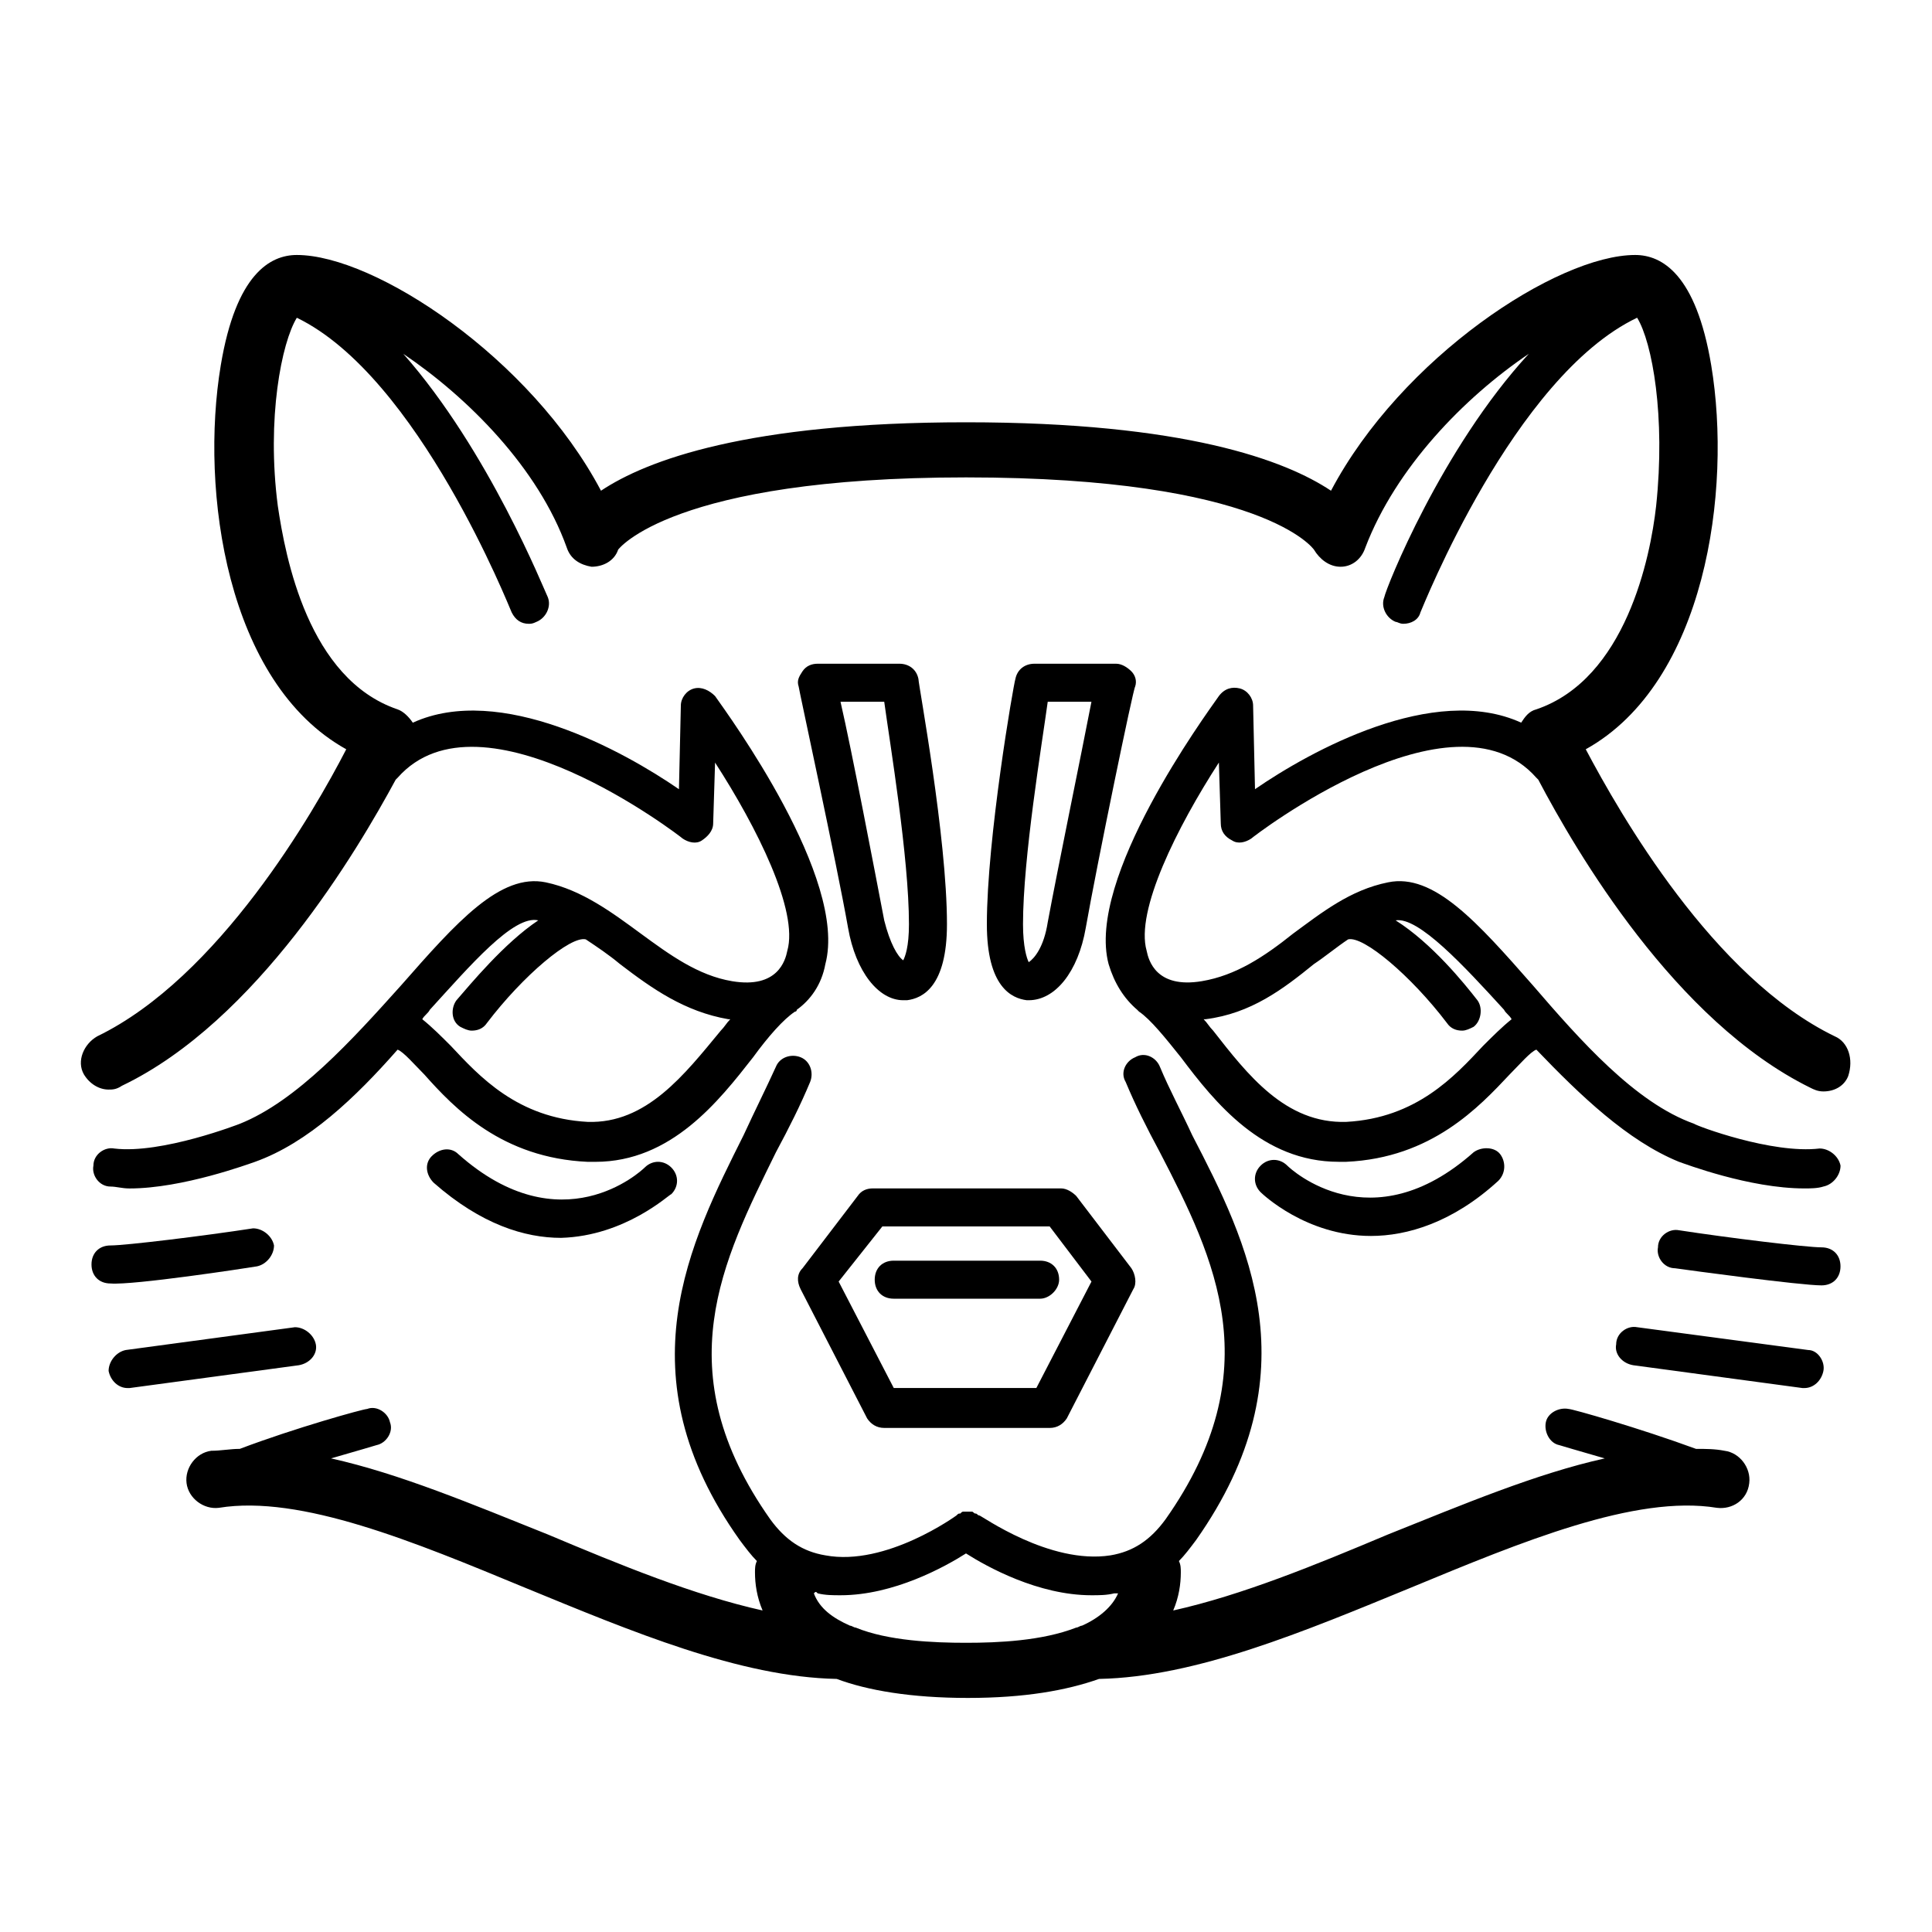 <?xml version="1.0" encoding="UTF-8"?>
<!-- Uploaded to: SVG Repo, www.svgrepo.com, Generator: SVG Repo Mixer Tools -->
<svg fill="#000000" width="800px" height="800px" version="1.1" viewBox="144 144 512 512" xmlns="http://www.w3.org/2000/svg">
 <g>
  <path d="m630.24 418.64c-32.242-15.617-56.93-58.945-66-76.074 31.738-17.633 38.793-68.52 33.25-101.77-4.031-24.184-13.098-29.223-20.152-29.223-20.656 0-61.969 27.207-80.609 62.473-12.09-8.062-38.793-18.137-96.73-18.137s-84.641 10.078-96.73 18.137c-18.641-35.266-59.953-62.473-80.609-62.473-7.055 0-16.121 5.039-20.152 29.223-5.543 33.25 1.512 84.137 33.25 101.77-8.566 16.625-33.754 60.457-66 76.074-3.527 2.016-5.543 6.551-3.527 10.078 1.512 2.519 4.031 4.031 6.551 4.031 1.008 0 2.016 0 3.527-1.008 35.773-17.133 62.477-62.477 72.551-81.117l0.504-0.504c22.168-25.191 75.066 15.617 75.57 16.121 1.512 1.008 3.527 1.512 5.039 0.504 1.512-1.008 3.023-2.519 3.023-4.535l0.504-16.121c11.082 17.129 22.168 39.297 19.145 49.879-0.504 2.519-2.519 10.078-14.609 8.062-9.07-1.512-16.625-7.055-24.184-12.594-7.559-5.543-15.617-11.586-25.191-13.602-12.09-2.519-23.68 10.578-38.289 27.207-13.098 14.609-27.711 30.73-42.824 36.777 0 0-20.656 8.062-33.25 6.551-2.519-0.504-5.543 1.512-5.543 4.535-0.504 2.519 1.512 5.543 4.535 5.543 1.512 0 3.023 0.504 5.039 0.504 14.105 0 31.738-6.551 33.25-7.055 14.105-5.039 26.703-17.129 37.785-29.727 1.512 0.504 4.535 4.031 7.055 6.551 8.062 9.07 20.656 22.168 43.328 23.176h2.016c20.152 0 32.746-16.121 41.816-27.711 4.031-5.543 8.062-10.078 11.082-12.09 0.504 0 0.504-0.504 0.504-0.504 3.527-2.519 6.551-6.551 7.559-12.09 6.047-22.672-25.695-66-29.223-71.039-1.512-1.512-3.527-2.519-5.543-2.016-2.016 0.504-3.527 2.519-3.527 4.535l-0.504 22.168c-14.609-10.078-47.359-28.215-70.535-17.633-1.008-1.512-2.519-3.023-4.031-3.527-23.68-8.062-29.727-40.305-31.738-53.906-3.023-23.176 1.008-43.328 5.039-49.879 32.246 15.609 56.43 77.074 56.934 78.082 1.008 2.016 2.519 3.023 4.535 3.023 0.504 0 1.008 0 2.016-0.504 2.519-1.008 4.031-4.031 3.023-6.551-1.008-2.016-15.617-38.793-38.289-64.488 17.129 11.586 35.77 30.23 43.328 51.387 1.008 3.023 3.527 4.535 6.551 5.039 3.023 0 6.047-1.512 7.055-4.535 0 0 14.105-19.145 92.195-19.145 79.098 0 92.195 19.145 92.195 19.145 1.512 2.519 4.031 4.535 7.055 4.535 3.023 0 5.543-2.016 6.551-5.039 8.062-21.16 26.199-39.801 43.328-51.387-23.176 25.191-37.785 61.969-38.289 64.488-1.008 2.519 0.504 5.543 3.023 6.551 0.504 0 1.008 0.504 2.016 0.504 2.016 0 4.031-1.008 4.535-3.023 0.496-1.008 24.676-62.473 57.426-78.09 4.031 6.551 7.559 26.199 5.039 49.879-1.512 13.602-8.062 45.848-31.738 53.906-2.016 0.504-3.023 2.016-4.031 3.527-23.176-10.578-55.922 7.559-70.535 17.633l-0.504-22.168c0-2.016-1.512-4.031-3.527-4.535s-4.031 0-5.543 2.016c-3.527 5.039-35.266 48.367-29.223 71.039 1.512 5.039 4.031 9.07 7.559 12.09l0.504 0.504c3.023 2.016 7.055 7.055 11.082 12.09 9.07 12.09 21.664 27.711 41.816 27.711h2.016c22.672-1.008 35.266-14.609 43.328-23.176 2.519-2.519 5.543-6.047 7.055-6.551 11.586 12.09 24.184 24.184 37.785 29.727 1.512 0.504 18.641 7.055 33.25 7.055 1.512 0 3.527 0 5.039-0.504 2.519-0.504 4.535-3.023 4.535-5.543-0.504-2.519-3.023-4.535-5.543-4.535-12.594 1.512-32.746-6.047-33.25-6.551-15.617-5.543-30.23-22.168-42.824-36.777-14.609-16.625-26.199-29.727-38.289-27.207-10.078 2.016-17.633 8.062-25.191 13.602-7.559 6.047-15.113 11.082-24.184 12.594-12.09 2.016-14.105-5.543-14.609-8.062-3.023-10.578 8.062-32.746 19.145-49.879l0.504 16.121c0 2.016 1.008 3.527 3.023 4.535 1.512 1.008 3.527 0.504 5.039-0.504 0.504-0.504 53.402-41.312 75.57-16.121 0 0 0.504 0.504 0.504 0.504 10.078 19.145 36.273 63.984 72.043 81.617 1.008 0.504 2.016 1.008 3.527 1.008 3.023 0 5.543-1.512 6.551-4.031 1.512-4.527 0-9.059-3.527-10.57zm-330.5 22.672c-18.641-1.008-28.719-12.09-36.273-20.152-2.519-2.519-5.039-5.039-7.559-7.055 0.504-1.008 1.512-1.512 2.016-2.519 10.578-11.586 22.168-25.191 28.719-23.68-9.07 6.047-18.137 17.129-21.664 21.16-1.512 2.016-1.512 5.543 1.008 7.055 1.008 0.504 2.016 1.008 3.023 1.008 1.512 0 3.023-0.504 4.031-2.016 9.574-12.594 22.168-23.176 26.199-22.168 3.023 2.016 6.047 4.031 9.07 6.551 8.566 6.551 17.129 12.594 28.719 14.609h0.504c-1.008 1.008-1.512 2.016-2.519 3.023-9.582 11.586-19.656 24.688-35.273 24.184zm192.45-41.816c3.023-2.016 6.047-4.535 9.07-6.551 4.031-1.008 16.625 9.574 26.199 22.168 1.008 1.512 2.519 2.016 4.031 2.016 1.008 0 2.016-0.504 3.023-1.008 2.016-1.512 2.519-5.039 1.008-7.055-3.527-4.535-12.09-15.113-21.664-21.16 6.047-1.008 18.137 12.09 28.719 23.68 0.504 1.008 1.512 1.512 2.016 2.519-2.519 2.016-5.039 4.535-7.559 7.055-7.559 8.062-17.633 19.145-36.273 20.152-16.121 0.504-26.199-12.594-35.266-24.184-1.008-1.008-1.512-2.016-2.519-3.023h0.504c12.086-1.512 20.648-8.062 28.711-14.609z"/>
  <path d="m623.19 501.77-45.344-6.047c-2.519-0.504-5.543 1.512-5.543 4.535-0.504 2.519 1.512 5.039 4.535 5.543l44.84 6.047h0.504c2.519 0 4.535-2.016 5.039-4.535 0.5-2.523-1.512-5.543-4.031-5.543z"/>
  <path d="m626.71 474.56c-4.031 0-24.688-2.519-37.785-4.535-2.519-0.504-5.543 1.512-5.543 4.535-0.504 2.519 1.512 5.543 4.535 5.543 3.527 0.504 33.25 4.535 38.793 4.535 3.023 0 5.039-2.016 5.039-5.039 0-3.023-2.016-5.039-5.039-5.039z"/>
  <path d="m227.7 500.26c-0.504-2.519-3.023-4.535-5.543-4.535l-44.84 6.047c-2.519 0.504-4.535 3.023-4.535 5.543 0.504 2.519 2.519 4.535 5.039 4.535h0.504l44.84-6.047c3.023-0.508 5.039-3.023 4.535-5.543z"/>
  <path d="m212.08 479.6c2.519-0.504 4.535-3.023 4.535-5.543-0.504-2.519-3.023-4.535-5.543-4.535-13.098 2.016-33.754 4.535-37.785 4.535-3.023 0-5.039 2.016-5.039 5.039 0 3.023 2.016 5.039 5.039 5.039 6.043 0.5 35.77-4.031 38.793-4.535z"/>
  <path d="m601.02 528.47c-2.519-0.504-5.039-0.504-7.559-0.504-15.113-5.543-32.746-10.578-33.754-10.578-2.519-0.504-5.543 1.008-6.047 3.527-0.504 2.519 1.008 5.543 3.527 6.047 0 0 5.039 1.512 12.09 3.527-18.137 4.031-37.281 12.09-57.434 20.152-19.145 8.062-38.793 16.121-56.93 20.152 1.512-3.527 2.016-7.055 2.016-10.078 0-1.008 0-2.016-0.504-3.023 1.512-1.512 3.023-3.527 4.535-5.543 31.234-44.336 13.602-79.098-1.008-107.31-3.023-6.551-6.047-12.09-8.566-18.137-1.008-2.519-4.031-4.031-6.551-2.519-2.519 1.008-4.031 4.031-2.519 6.551 2.519 6.047 5.543 12.09 9.07 18.641 14.609 28.215 29.223 57.938 1.512 97.234-4.031 5.543-8.566 8.566-14.609 9.574-16.121 2.519-34.258-10.578-34.762-10.578s-0.504-0.504-1.008-0.504c-0.504 0-0.504-0.504-1.008-0.504h-1.008-1.008c-0.504 0-0.504 0-1.008 0.504-0.504 0-0.504 0-1.008 0.504 0 0-18.641 13.602-34.762 10.578-6.047-1.008-10.578-4.031-14.609-9.574-27.711-39.297-12.594-68.52 1.512-97.234 3.527-6.551 6.551-12.594 9.07-18.641 1.008-2.519 0-5.543-2.519-6.551-2.519-1.008-5.543 0-6.551 2.519-2.519 5.543-5.543 11.586-8.566 18.137-14.105 28.215-32.242 63.48-1.008 107.31 1.512 2.016 3.023 4.031 4.535 5.543-0.504 1.008-0.504 2.016-0.504 3.023 0 3.023 0.504 6.551 2.016 10.078-18.137-4.031-37.785-12.09-56.93-20.152-20.152-8.062-39.297-16.121-57.434-20.152 7.055-2.016 12.09-3.527 12.09-3.527 2.519-0.504 4.535-3.527 3.527-6.047-0.504-2.519-3.527-4.535-6.047-3.527-1.008 0-19.145 5.039-33.754 10.578-2.519 0-5.039 0.504-7.559 0.504-4.031 0.504-7.055 4.535-6.551 8.566s4.535 7.055 8.566 6.551c21.664-3.527 51.891 9.07 81.113 21.16 28.215 11.586 56.93 23.68 82.625 24.184 8.062 3.023 19.648 5.039 34.762 5.039 15.113 0 26.199-2.016 34.762-5.039 25.695-0.504 54.41-12.594 82.625-24.184 29.223-12.09 59.449-24.688 81.113-21.16 4.031 0.504 8.062-2.016 8.566-6.551 0.5-4.031-2.519-8.062-6.551-8.566zm-240.32 37.785c2.016 0.504 4.031 0.504 6.047 0.504 14.105 0 27.711-7.559 33.25-11.082 5.543 3.527 19.145 11.082 33.25 11.082 2.016 0 4.031 0 6.047-0.504h1.008c-1.512 3.527-5.039 6.551-9.574 8.566-0.504 0-1.008 0.504-1.512 0.504-9.07 3.527-20.656 4.031-29.223 4.031s-20.656-0.504-29.223-4.031c-0.504 0-1.008-0.504-1.512-0.504-4.535-2.016-8.062-4.535-9.574-8.566 0.512-0.504 0.512-0.504 1.016 0z"/>
  <path d="m416.62 409.07c7.055 0 13.098-7.559 15.113-19.145 3.023-17.129 12.594-63.48 13.098-63.984 0.504-1.512 0-3.023-1.008-4.031s-2.519-2.016-4.031-2.016h-21.664c-2.519 0-4.535 1.512-5.039 4.031-0.504 1.512-7.559 42.32-7.559 64.992 0 16.625 6.551 19.648 10.578 20.152h0.512zm5.039-79.098h11.586c-2.519 13.098-9.07 44.84-11.586 58.441-1.008 6.551-3.527 9.574-5.039 10.578-0.504-1.004-1.512-4.027-1.512-10.074 0-17.633 5.039-47.859 6.551-58.945z"/>
  <path d="m383.37 409.07h1.008c4.031-0.504 10.578-3.527 10.578-20.152 0-23.176-7.559-63.48-7.559-64.992-0.504-2.519-2.519-4.031-5.039-4.031h-21.664c-1.512 0-3.023 0.504-4.031 2.016-1.008 1.512-1.512 2.519-1.008 4.031 0 0.504 10.078 46.855 13.098 63.984 2.023 11.59 8.07 19.145 14.617 19.145zm-16.625-79.098h11.586c1.516 11.086 6.551 41.312 6.551 58.945 0 6.047-1.008 8.566-1.512 9.574-1.512-1.008-3.527-4.535-5.039-10.578-2.516-13.102-8.562-44.844-11.586-57.941z"/>
  <path d="m356.17 485.64 17.633 34.258c1.008 1.512 2.519 2.519 4.535 2.519l21.664 0.004h22.168c2.016 0 3.527-1.008 4.535-2.519l17.633-34.258c1.008-1.512 0.504-4.031-0.504-5.543l-14.609-19.145c-1.008-1.008-2.519-2.016-4.031-2.016h-49.879c-1.512 0-3.023 0.504-4.031 2.016l-14.609 19.145c-1.512 1.512-1.512 3.527-0.504 5.539zm21.664-16.625h44.336l11.082 14.609-14.609 28.215h-37.785l-14.609-28.215z"/>
  <path d="m424.68 483.13c0-3.023-2.016-5.039-5.039-5.039h-38.793c-3.023 0-5.039 2.016-5.039 5.039 0 3.023 2.016 5.039 5.039 5.039h38.793c2.523-0.004 5.039-2.523 5.039-5.039z"/>
  <path d="m507.31 471.54c9.574 0 21.664-3.527 33.754-14.609 2.016-2.016 2.016-5.039 0.504-7.055-1.512-2.016-5.039-2.016-7.055-0.504-27.207 24.184-48.367 4.535-49.375 3.527-2.016-2.016-5.039-2.016-7.055 0-2.016 2.016-2.016 5.039 0 7.055 0.512 0.504 12.098 11.586 29.227 11.586z"/>
  <path d="m321.91 460.46c2.016-2.016 2.016-5.039 0-7.055s-5.039-2.016-7.055 0c-1.008 1.008-22.168 20.656-49.375-3.527-2.016-2.016-5.039-1.512-7.055 0.504s-1.512 5.039 0.504 7.055c12.594 11.082 24.184 14.609 33.754 14.609 17.137-0.504 28.723-11.586 29.227-11.586z"/>
 </g>
</svg>